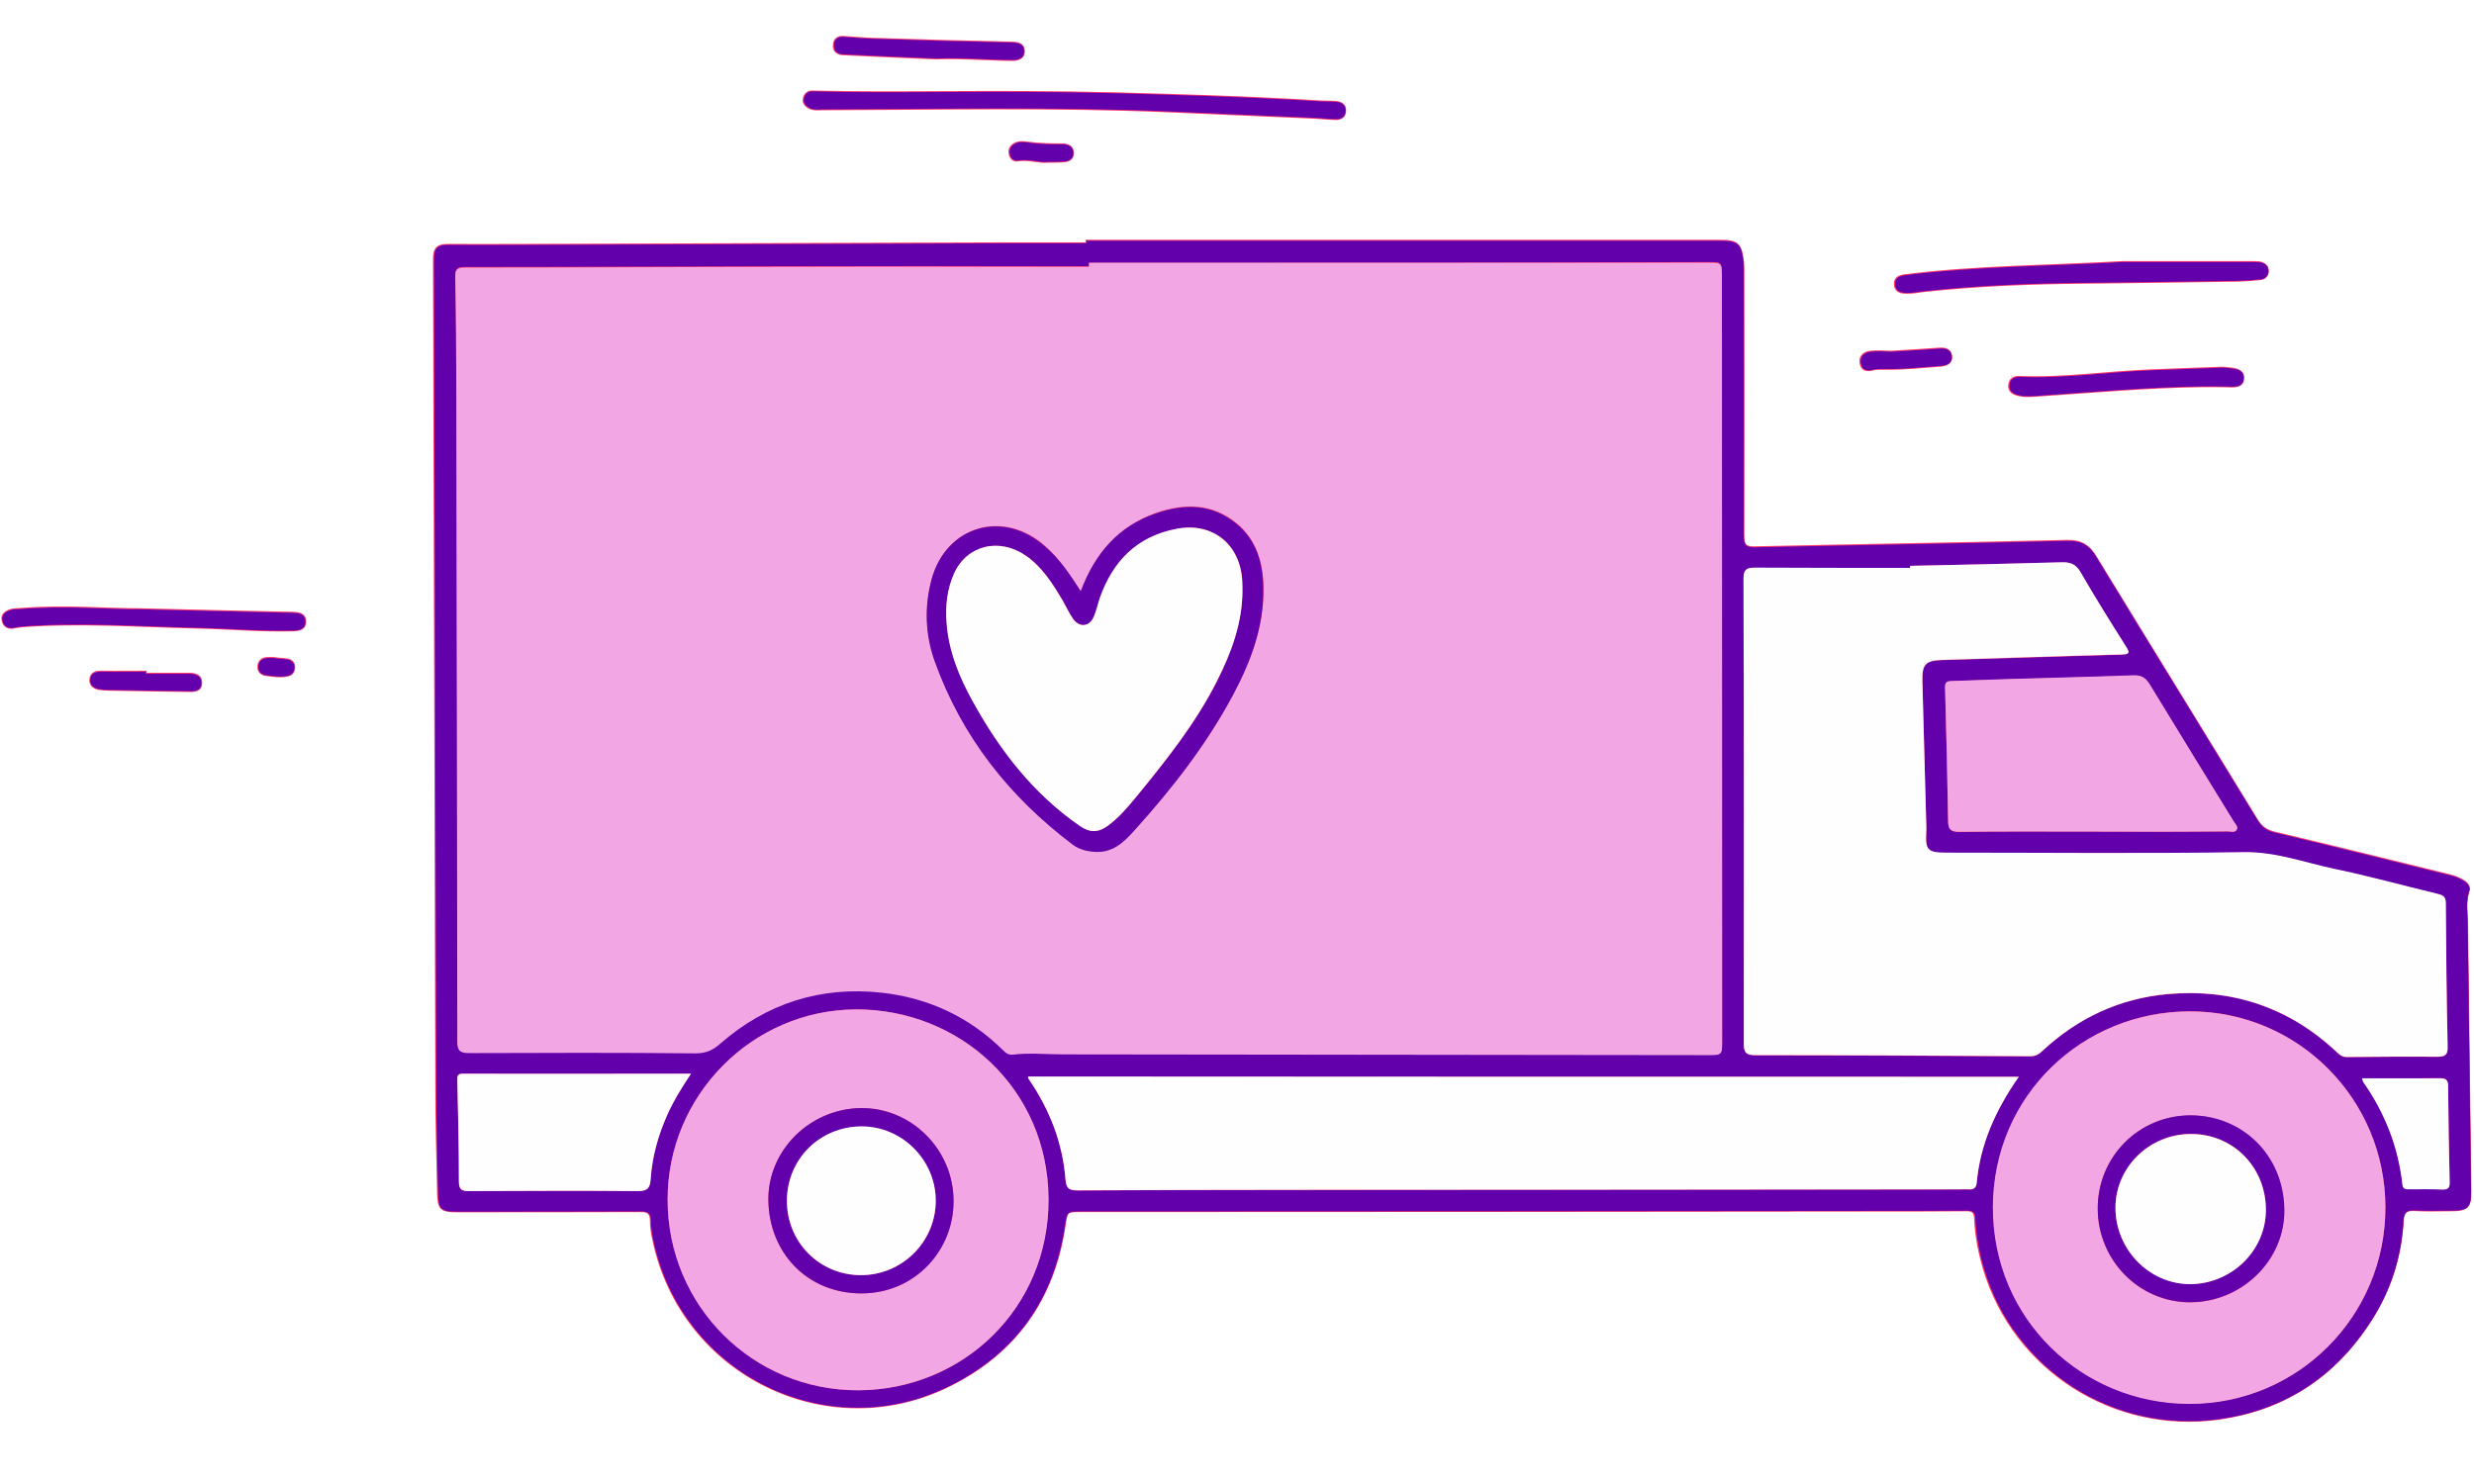 <svg version="1.2" preserveAspectRatio="xMidYMid meet" height="144" viewBox="0 0 180 108" zoomAndPan="magnify" width="240" xmlns:xlink="http://www.w3.org/1999/xlink" xmlns="http://www.w3.org/2000/svg"><defs><clipPath id="314ddb7b6b"><path d="M 29 15 L 180 15 L 180 105.336 L 29 105.336 Z M 29 15"></path></clipPath><clipPath id="09577fd661"><path d="M 60 2.586 L 75 2.586 L 75 5 L 60 5 Z M 60 2.586"></path></clipPath><clipPath id="d0028dc4af"><path d="M 58 2.586 L 77 2.586 L 77 7 L 58 7 Z M 58 2.586"></path></clipPath><clipPath id="9456a1e466"><path d="M 60 2.586 L 75 2.586 L 75 5 L 60 5 Z M 60 2.586"></path></clipPath></defs><g id="ac98e8f258"><rect style="fill:#ffffff;fill-opacity:1;stroke:none;" height="108" y="0" width="180" x="0"></rect><rect style="fill:#ffffff;fill-opacity:1;stroke:none;" height="108" y="0" width="180" x="0"></rect><path d="M 79.062 17.52 C 94.398 17.52 109.754 17.52 125.094 17.52 C 126.457 17.52 126.684 17.703 126.852 19.07 C 126.871 19.312 126.871 19.539 126.871 19.781 C 126.871 26.176 126.887 32.574 126.871 38.973 C 126.871 39.645 127 39.852 127.711 39.832 C 135.285 39.664 142.863 39.551 150.438 39.363 C 151.43 39.344 152.027 39.699 152.512 40.523 C 156.402 46.902 160.332 53.262 164.223 59.641 C 164.539 60.164 164.895 60.445 165.512 60.594 C 169.758 61.602 174.004 62.652 178.25 63.699 C 178.625 63.793 178.98 63.922 179.297 64.129 C 179.559 64.297 179.746 64.559 179.652 64.84 C 179.391 65.605 179.523 66.391 179.539 67.16 C 179.613 73.668 179.707 80.176 179.785 86.684 C 179.801 87.863 179.559 88.105 178.379 88.105 C 177.484 88.105 176.586 88.145 175.688 88.09 C 175.105 88.051 174.902 88.258 174.863 88.816 C 174.734 91.285 174.043 93.605 172.77 95.719 C 170.168 100.004 166.43 102.582 161.453 103.277 C 153.82 104.344 146.566 99.703 144.375 92.391 C 144.02 91.191 143.777 89.957 143.723 88.707 C 143.703 88.238 143.555 88.105 143.105 88.105 C 140.879 88.125 138.652 88.125 136.426 88.125 C 117.18 88.145 97.914 88.164 78.668 88.164 C 77.586 88.164 77.641 88.18 77.473 89.246 C 76.688 94.504 73.957 98.414 69.203 100.809 C 60.266 105.332 49.547 100.059 47.527 90.203 C 47.434 89.77 47.359 89.324 47.359 88.875 C 47.359 88.332 47.172 88.145 46.594 88.164 C 42.141 88.18 37.688 88.18 33.238 88.18 C 32.078 88.18 31.891 87.996 31.871 86.816 C 31.816 84.234 31.742 81.652 31.742 79.074 C 31.684 59.004 31.629 38.953 31.574 18.883 C 31.574 18.023 31.836 17.816 32.676 17.816 C 34.809 17.836 36.941 17.816 39.074 17.816 C 50.574 17.781 62.098 17.742 73.602 17.703 C 75.414 17.703 77.246 17.703 79.062 17.703 C 79.062 17.668 79.062 17.594 79.062 17.52 Z M 79.23 19.125 C 79.23 19.199 79.23 19.293 79.23 19.371 C 72.012 19.371 64.789 19.352 57.57 19.371 C 49.66 19.387 41.746 19.426 33.836 19.426 C 33.293 19.426 33.105 19.539 33.125 20.117 C 33.18 22.867 33.18 25.617 33.199 28.348 C 33.238 44.133 33.273 59.938 33.273 75.727 C 33.273 76.418 33.441 76.586 34.137 76.586 C 39.633 76.566 45.113 76.547 50.613 76.605 C 51.379 76.605 51.867 76.379 52.41 75.895 C 55.777 72.957 59.723 71.703 64.156 72.191 C 67.539 72.562 70.516 73.949 72.965 76.359 C 73.172 76.566 73.355 76.734 73.695 76.699 C 74.891 76.547 76.105 76.68 77.305 76.68 C 92.961 76.699 108.613 76.715 124.25 76.734 C 125.297 76.734 125.297 76.734 125.297 75.688 C 125.297 57.152 125.281 38.598 125.281 20.062 C 125.281 19.07 125.281 19.07 124.27 19.07 C 109.25 19.125 94.23 19.125 79.23 19.125 Z M 138.973 41.18 C 138.973 41.234 138.973 41.289 138.973 41.348 C 135.211 41.348 131.434 41.367 127.676 41.328 C 127.074 41.328 126.852 41.457 126.852 42.113 C 126.871 53.391 126.887 64.652 126.871 75.93 C 126.871 76.586 127 76.809 127.711 76.809 C 134.387 76.809 141.066 76.848 147.742 76.883 C 148.117 76.883 148.359 76.734 148.605 76.492 C 151.184 74.078 154.234 72.656 157.73 72.359 C 162.445 71.93 166.598 73.348 170.059 76.621 C 170.246 76.809 170.43 76.941 170.73 76.941 C 172.938 76.922 175.125 76.902 177.332 76.922 C 177.914 76.922 178.102 76.789 178.082 76.172 C 178.008 72.695 177.969 69.215 177.949 65.738 C 177.949 65.25 177.707 65.156 177.332 65.062 C 174.828 64.465 172.34 63.773 169.832 63.25 C 167.664 62.801 165.566 62.016 163.25 62.035 C 156.047 62.145 148.848 62.07 141.645 62.07 C 140.242 62.07 140.094 61.902 140.148 60.535 C 140.148 60.352 140.148 60.164 140.148 59.977 C 140.055 56.516 139.961 53.055 139.867 49.613 C 139.832 48.344 140.094 48.078 141.363 48.043 C 145.703 47.91 150.023 47.781 154.363 47.648 C 154.906 47.633 154.965 47.539 154.684 47.07 C 153.559 45.293 152.438 43.496 151.391 41.684 C 151.035 41.086 150.641 40.918 149.988 40.934 C 146.32 41.027 142.656 41.102 138.973 41.18 Z M 146.883 78.363 C 122.754 78.363 98.777 78.363 74.797 78.363 C 74.816 78.418 74.797 78.492 74.836 78.531 C 76.367 80.758 77.324 83.188 77.527 85.898 C 77.586 86.59 77.883 86.648 78.465 86.648 C 83.738 86.609 89.031 86.609 94.305 86.609 C 110.41 86.59 126.516 86.574 142.617 86.574 C 142.824 86.574 143.047 86.555 143.254 86.574 C 143.609 86.59 143.777 86.461 143.816 86.105 C 144.059 83.301 145.164 80.832 146.883 78.363 Z M 173.555 87.883 C 173.555 79.988 167.195 73.594 159.34 73.594 C 151.559 73.594 145.031 79.691 145.012 87.844 C 144.992 96.039 151.523 102.137 159.285 102.152 C 167.176 102.191 173.555 95.793 173.555 87.883 Z M 48.574 87.32 C 48.594 95.027 54.766 101.219 62.473 101.18 C 70.027 101.145 76.293 95.234 76.273 87.285 C 76.258 79.168 69.746 73.426 62.246 73.461 C 54.727 73.5 48.555 79.727 48.574 87.32 Z M 152.289 60.52 C 152.289 60.535 152.289 60.535 152.289 60.52 C 155.562 60.535 158.816 60.535 162.09 60.52 C 162.312 60.52 162.613 60.629 162.742 60.387 C 162.855 60.18 162.633 59.996 162.539 59.828 C 160.48 56.477 158.422 53.148 156.383 49.781 C 156.105 49.316 155.766 49.145 155.227 49.164 C 152.102 49.277 148.977 49.352 145.855 49.445 C 144.582 49.484 143.293 49.539 142.02 49.578 C 141.684 49.578 141.496 49.633 141.516 50.043 C 141.609 53.281 141.684 56.516 141.738 59.77 C 141.758 60.387 141.945 60.555 142.562 60.555 C 145.797 60.5 149.035 60.52 152.289 60.52 Z M 50.277 78.137 C 44.629 78.137 39.168 78.137 33.688 78.137 C 33.254 78.137 33.254 78.324 33.273 78.66 C 33.332 81.094 33.387 83.543 33.387 85.973 C 33.387 86.59 33.594 86.703 34.152 86.684 C 38.25 86.668 42.348 86.648 46.441 86.684 C 47.152 86.684 47.301 86.406 47.34 85.805 C 47.453 84.199 47.863 82.645 48.535 81.168 C 48.984 80.176 49.547 79.223 50.277 78.137 Z M 171.852 78.473 C 171.891 78.605 171.91 78.68 171.945 78.734 C 173.516 80.98 174.508 83.449 174.789 86.18 C 174.828 86.516 174.996 86.535 175.258 86.535 C 176.062 86.535 176.867 86.516 177.668 86.555 C 178.102 86.574 178.23 86.441 178.23 85.992 C 178.176 83.676 178.137 81.355 178.117 79.035 C 178.117 78.605 177.969 78.457 177.539 78.457 C 175.668 78.492 173.797 78.473 171.852 78.473 Z M 171.852 78.473" style="stroke:none;fill-rule:nonzero;fill:#6200ab;fill-opacity:1;"></path><g clip-path="url(#314ddb7b6b)" clip-rule="nonzero"><path transform="matrix(0.187,0,0,0.187,0.094,2.629)" d="M 422.202 79.61 C 504.195 79.61 586.292 79.61 668.305 79.61 C 675.594 79.61 676.805 80.592 677.704 87.901 C 677.808 89.196 677.808 90.407 677.808 91.702 C 677.808 125.89 677.891 160.099 677.808 194.308 C 677.808 197.9 678.497 199.007 682.298 198.902 C 722.793 198.004 763.309 197.399 803.804 196.396 C 809.109 196.292 812.304 198.192 814.894 202.599 C 835.695 236.703 856.705 270.703 877.506 304.808 C 879.197 307.606 881.098 309.11 884.398 309.904 C 907.099 315.292 929.8 320.91 952.502 326.507 C 954.507 327.008 956.407 327.697 958.099 328.804 C 959.498 329.702 960.501 331.101 959.999 332.605 C 958.6 336.698 959.31 340.896 959.394 345.01 C 959.791 379.804 960.292 414.598 960.709 449.391 C 960.793 455.698 959.498 456.993 953.191 456.993 C 948.409 456.993 943.605 457.202 938.802 456.91 C 935.69 456.701 934.604 457.808 934.395 460.794 C 933.706 473.993 930.009 486.399 923.201 497.697 C 909.292 520.607 889.305 534.391 862.698 538.109 C 821.89 543.81 783.108 518.999 771.391 479.903 C 769.491 473.492 768.196 466.892 767.904 460.209 C 767.799 457.703 767.006 456.993 764.604 456.993 C 752.7 457.098 740.796 457.098 728.891 457.098 C 625.993 457.202 522.991 457.306 420.093 457.306 C 414.308 457.306 414.6 457.39 413.702 463.091 C 409.505 491.202 394.906 512.107 369.49 524.91 C 321.706 549.094 264.399 520.9 253.602 468.208 C 253.101 465.89 252.704 463.509 252.704 461.107 C 252.704 458.204 251.701 457.202 248.61 457.306 C 224.802 457.39 200.994 457.39 177.206 457.39 C 171.004 457.39 170.001 456.408 169.897 450.101 C 169.604 436.297 169.208 422.492 169.208 408.708 C 168.894 301.404 168.602 194.203 168.309 86.899 C 168.309 82.304 169.709 81.197 174.199 81.197 C 185.602 81.302 197.005 81.197 208.408 81.197 C 269.892 81.009 331.501 80.8 393.006 80.592 C 402.696 80.592 412.491 80.592 422.202 80.592 C 422.202 80.404 422.202 80.007 422.202 79.61 Z M 423.1 88.194 C 423.1 88.59 423.1 89.092 423.1 89.509 C 384.506 89.509 345.89 89.405 307.296 89.509 C 265.005 89.593 222.693 89.802 180.402 89.802 C 177.499 89.802 176.496 90.407 176.601 93.498 C 176.893 108.201 176.893 122.904 176.997 137.502 C 177.206 221.896 177.394 306.395 177.394 390.81 C 177.394 394.507 178.292 395.405 182.01 395.405 C 211.394 395.3 240.695 395.196 270.101 395.509 C 274.194 395.509 276.804 394.298 279.707 391.708 C 297.71 376.003 318.803 369.299 342.507 371.91 C 360.593 373.894 376.507 381.308 389.602 394.193 C 390.709 395.3 391.69 396.198 393.507 396.01 C 399.898 395.196 406.393 395.906 412.804 395.906 C 496.51 396.01 580.194 396.094 663.794 396.198 C 669.391 396.198 669.391 396.198 669.391 390.601 C 669.391 291.504 669.308 192.303 669.308 93.206 C 669.308 87.901 669.308 87.901 663.899 87.901 C 583.598 88.194 503.297 88.194 423.1 88.194 Z M 742.508 206.108 C 742.508 206.4 742.508 206.692 742.508 207.006 C 722.396 207.006 702.201 207.11 682.11 206.901 C 678.894 206.901 677.704 207.59 677.704 211.099 C 677.808 271.393 677.891 331.603 677.808 391.896 C 677.808 395.405 678.497 396.595 682.298 396.595 C 717.99 396.595 753.702 396.804 789.394 396.992 C 791.399 396.992 792.694 396.198 794.009 394.903 C 807.793 381.997 824.104 374.395 842.796 372.808 C 868.003 370.51 890.203 378.091 908.707 395.593 C 909.71 396.595 910.691 397.305 912.299 397.305 C 924.099 397.201 935.794 397.096 947.594 397.201 C 950.706 397.201 951.708 396.491 951.604 393.191 C 951.207 374.604 950.998 355.996 950.894 337.408 C 950.894 334.798 949.599 334.297 947.594 333.795 C 934.207 330.6 920.904 326.904 907.496 324.105 C 895.905 321.703 884.69 317.505 872.305 317.61 C 833.794 318.195 795.304 317.798 756.793 317.798 C 749.296 317.798 748.502 316.9 748.794 309.59 C 748.794 308.609 748.794 307.606 748.794 306.604 C 748.293 288.1 747.792 269.596 747.291 251.197 C 747.103 244.41 748.502 242.99 755.289 242.802 C 778.492 242.092 801.59 241.402 824.793 240.692 C 827.696 240.609 828.009 240.108 826.506 237.601 C 820.491 228.099 814.497 218.492 808.9 208.802 C 807 205.606 804.89 204.708 801.402 204.792 C 781.792 205.293 762.202 205.69 742.508 206.108 Z M 784.799 404.907 C 655.796 404.907 527.607 404.907 399.397 404.907 C 399.501 405.2 399.397 405.596 399.605 405.805 C 407.792 417.709 412.909 430.7 413.995 445.193 C 414.308 448.89 415.895 449.203 419.007 449.203 C 447.201 448.994 475.5 448.994 503.694 448.994 C 589.801 448.89 675.907 448.806 761.993 448.806 C 763.1 448.806 764.291 448.702 765.398 448.806 C 767.298 448.89 768.196 448.201 768.405 446.3 C 769.7 431.305 775.61 418.106 784.799 404.907 Z M 927.399 455.803 C 927.399 413.595 893.399 379.407 851.4 379.407 C 809.798 379.407 774.9 412.008 774.796 455.594 C 774.691 499.41 809.61 532.01 851.108 532.094 C 893.294 532.303 927.399 498.094 927.399 455.803 Z M 259.199 452.795 C 259.303 494 292.301 527.102 333.506 526.894 C 373.897 526.706 407.395 495.107 407.291 452.607 C 407.207 409.209 372.393 378.509 332.295 378.697 C 292.092 378.906 259.094 412.196 259.199 452.795 Z M 813.703 309.507 C 813.703 309.59 813.703 309.59 813.703 309.507 C 831.205 309.59 848.601 309.59 866.103 309.507 C 867.293 309.507 868.901 310.091 869.59 308.797 C 870.196 307.69 869.006 306.708 868.504 305.81 C 857.498 287.891 846.492 270.098 835.59 252.095 C 834.108 249.61 832.291 248.691 829.409 248.795 C 812.701 249.401 795.993 249.798 779.307 250.299 C 772.498 250.508 765.606 250.8 758.798 251.009 C 757.002 251.009 756 251.302 756.104 253.494 C 756.605 270.808 757.002 288.1 757.294 305.497 C 757.399 308.797 758.401 309.695 761.701 309.695 C 778.993 309.402 796.307 309.507 813.703 309.507 Z M 268.305 403.696 C 238.106 403.696 208.909 403.696 179.608 403.696 C 177.29 403.696 177.29 404.698 177.394 406.494 C 177.708 419.505 178 432.6 178 445.59 C 178 448.89 179.107 449.496 182.093 449.391 C 204.001 449.308 225.909 449.203 247.796 449.391 C 251.597 449.391 252.391 447.908 252.599 444.692 C 253.205 436.109 255.398 427.797 258.99 419.902 C 261.392 414.598 264.399 409.502 268.305 403.696 Z M 918.293 405.492 C 918.502 406.202 918.606 406.599 918.794 406.891 C 927.19 418.9 932.495 432.099 933.998 446.697 C 934.207 448.493 935.105 448.598 936.504 448.598 C 940.807 448.598 945.109 448.493 949.39 448.702 C 951.708 448.806 952.397 448.096 952.397 445.695 C 952.105 433.31 951.896 420.905 951.792 408.499 C 951.792 406.202 950.998 405.408 948.701 405.408 C 938.697 405.596 928.694 405.492 918.293 405.492 Z M 918.293 405.492" style="fill:none;stroke-width:0.709;stroke-linecap:butt;stroke-linejoin:miter;stroke:#fe3a6d;stroke-opacity:1;stroke-miterlimit:10;"></path></g><path transform="matrix(0.187,0,0,0.187,0.094,2.629)" d="M 432.394 22.199 C 449.394 22.7 481.41 23.41 513.405 25.394 C 515.41 25.498 517.498 25.394 519.503 25.603 C 521.404 25.791 522.991 26.793 522.908 29.007 C 522.908 31.304 521.299 32.39 519.107 32.307 C 515.702 32.202 512.298 31.805 508.894 31.701 C 490.599 30.907 472.2 30.093 453.905 29.299 C 409.108 27.399 364.29 28.401 319.492 28.506 C 317.801 28.506 315.9 28.798 314.292 27.9 C 312.705 27.002 311.703 25.791 312.308 23.89 C 312.809 22.303 314 21.405 315.691 21.509 C 349.608 22.407 383.503 21.008 432.394 22.199 Z M 432.394 22.199" style="fill-rule:nonzero;fill:#6200ab;fill-opacity:1;stroke-width:0.709;stroke-linecap:butt;stroke-linejoin:miter;stroke:#fe3a6d;stroke-opacity:1;stroke-miterlimit:10;"></path><path transform="matrix(0.187,0,0,0.187,0.094,2.629)" d="M 825.19 87.901 C 842.19 87.901 859.106 87.901 876.106 87.901 C 877.109 87.901 878.195 87.901 879.093 88.11 C 880.805 88.59 881.996 89.697 881.891 91.598 C 881.808 93.31 880.597 94.396 879.009 94.605 C 876.19 94.898 873.496 95.106 870.697 95.19 C 850.502 95.503 830.202 95.796 810.007 96.004 C 789.394 96.192 768.802 97.007 748.293 99.2 C 745.891 99.492 743.594 99.993 741.109 99.91 C 738.603 99.91 736.702 99.095 736.702 96.401 C 736.702 93.895 738.498 93.31 740.796 92.997 C 768.802 89.509 797.1 89.509 825.19 87.901 Z M 825.19 87.901" style="fill-rule:nonzero;fill:#6200ab;fill-opacity:1;stroke-width:0.709;stroke-linecap:butt;stroke-linejoin:miter;stroke:#fe3a6d;stroke-opacity:1;stroke-miterlimit:10;"></path><path transform="matrix(0.187,0,0,0.187,0.094,2.629)" d="M 53.591 223.003 C 77.796 223.609 95.798 224.006 113.696 224.402 C 116.098 224.507 118.291 225.008 118.291 227.807 C 118.291 230.793 115.994 231.19 113.509 231.294 C 101.103 231.608 88.698 230.501 76.292 230.208 C 53.591 229.707 30.806 227.994 8.104 229.707 C 6.998 229.791 5.891 229.999 4.805 230.208 C 2.8 230.605 1.192 229.791 0.607 227.89 C -0.103 225.697 1.004 224.298 3.092 223.504 C 4.596 222.899 6.099 223.003 7.603 222.899 C 25 221.499 42.397 223.108 53.591 223.003 Z M 53.591 223.003" style="fill-rule:nonzero;fill:#6200ab;fill-opacity:1;stroke-width:0.709;stroke-linecap:butt;stroke-linejoin:miter;stroke:#fe3a6d;stroke-opacity:1;stroke-miterlimit:10;"></path><path transform="matrix(0.187,0,0,0.187,0.094,2.629)" d="M 855.41 136.291 C 834.4 136.604 813.495 138.504 792.61 139.904 C 789.791 140.092 787.097 140.405 784.298 139.59 C 782.21 139.006 780.894 137.794 781.207 135.601 C 781.5 133.304 783.108 132.49 785.301 132.594 C 802.697 133.304 819.802 130.61 837.094 130.004 C 846.095 129.691 854.992 129.294 863.993 129.002 C 865.393 129.002 866.792 129.294 868.108 129.399 C 870.509 129.691 872.493 130.61 872.305 133.304 C 872.097 136.103 869.904 136.395 867.502 136.395 C 863.492 136.207 859.399 136.291 855.41 136.291 Z M 855.41 136.291" style="fill-rule:nonzero;fill:#6200ab;fill-opacity:1;stroke-width:0.709;stroke-linecap:butt;stroke-linejoin:miter;stroke:#fe3a6d;stroke-opacity:1;stroke-miterlimit:10;"></path><g clip-path="url(#09577fd661)" clip-rule="nonzero"><path d="M 68.121 4.258 C 65.934 4.164 63.668 4.07 61.387 3.957 C 60.938 3.938 60.637 3.734 60.676 3.266 C 60.695 2.836 60.992 2.648 61.406 2.684 C 62.098 2.723 62.77 2.797 63.461 2.816 C 66.867 2.93 70.27 3.023 73.676 3.098 C 74.125 3.117 74.516 3.211 74.516 3.734 C 74.516 4.238 74.105 4.367 73.656 4.367 C 71.824 4.352 70.008 4.184 68.121 4.258 Z M 68.121 4.258" style="stroke:none;fill-rule:nonzero;fill:#6200ab;fill-opacity:1;"></path></g><g clip-path="url(#d0028dc4af)" clip-rule="nonzero"><path transform="matrix(0.187,0,0,0.187,0.094,2.629)" d="M 363.705 8.707 C 352.01 8.206 339.897 7.705 327.7 7.099 C 325.298 6.995 323.69 5.909 323.899 3.402 C 324.003 1.105 325.591 0.103 327.804 0.291 C 331.501 0.5 335.093 0.896 338.79 1.001 C 357.001 1.606 375.191 2.108 393.403 2.504 C 395.804 2.609 397.893 3.11 397.893 5.909 C 397.893 8.603 395.7 9.292 393.298 9.292 C 383.503 9.208 373.792 8.31 363.705 8.707 Z M 363.705 8.707" style="fill:none;stroke-width:0.709;stroke-linecap:butt;stroke-linejoin:miter;stroke:#fe3a6d;stroke-opacity:1;stroke-miterlimit:10;"></path></g><path transform="matrix(0.187,0,0,0.187,0.094,2.629)" d="M 56.201 248.106 C 61.798 248.106 67.291 248.106 72.909 248.106 C 75.394 248.106 77.796 248.691 77.796 251.594 C 77.9 254.706 75.394 254.998 72.909 254.894 C 62.509 254.706 52.108 254.601 41.791 254.393 C 40.496 254.393 39.306 254.309 37.99 254.1 C 35.902 253.703 34.398 252.492 34.607 250.299 C 34.795 248.002 36.507 247.292 38.7 247.292 C 44.506 247.396 50.291 247.292 56.201 247.292 C 56.201 247.501 56.201 247.793 56.201 248.106 Z M 56.201 248.106" style="fill-rule:nonzero;fill:#6200ab;fill-opacity:1;stroke-width:0.709;stroke-linecap:butt;stroke-linejoin:miter;stroke:#fe3a6d;stroke-opacity:1;stroke-miterlimit:10;"></path><path transform="matrix(0.187,0,0,0.187,0.094,2.629)" d="M 734.99 122.799 C 741.192 122.402 747.291 122.11 753.493 121.609 C 756 121.4 758.297 121.609 758.694 124.491 C 759.007 127.31 756.71 128.104 754.496 128.292 C 747.291 128.793 740.19 129.608 733.006 129.503 C 731.398 129.503 729.706 129.399 728.098 129.796 C 725.801 130.401 723.9 130.004 723.399 127.498 C 722.793 124.7 724.61 123.092 727.095 122.799 C 729.706 122.507 732.4 122.695 734.99 122.799 Z M 734.99 122.799" style="fill-rule:nonzero;fill:#6200ab;fill-opacity:1;stroke-width:0.709;stroke-linecap:butt;stroke-linejoin:miter;stroke:#fe3a6d;stroke-opacity:1;stroke-miterlimit:10;"></path><path transform="matrix(0.187,0,0,0.187,0.094,2.629)" d="M 407.291 48.91 C 403.803 49.307 399.71 47.699 395.491 48.409 C 393.8 48.701 392.609 47.49 392.296 45.798 C 391.899 44.002 392.797 42.603 394.405 41.809 C 395.992 40.995 397.705 41.203 399.209 41.391 C 403.594 41.997 408.001 42.101 412.408 42.101 C 414.809 42.101 416.898 42.707 417.002 45.401 C 417.002 48.2 414.893 48.805 412.491 48.805 C 411.008 48.91 409.505 48.91 407.291 48.91 Z M 407.291 48.91" style="fill-rule:nonzero;fill:#6200ab;fill-opacity:1;stroke-width:0.709;stroke-linecap:butt;stroke-linejoin:miter;stroke:#fe3a6d;stroke-opacity:1;stroke-miterlimit:10;"></path><path transform="matrix(0.187,0,0,0.187,0.094,2.629)" d="M 106.491 242.092 C 108.099 242.3 109.791 242.3 111.399 242.593 C 113.091 242.906 114.093 243.992 114.01 245.809 C 113.905 247.501 113.007 248.608 111.295 248.9 C 108.392 249.506 105.51 249.004 102.69 248.608 C 100.894 248.294 99.808 246.999 99.996 245.099 C 100.205 243.198 101.291 242.196 103.192 242.008 C 104.298 241.904 105.51 242.008 106.596 242.008 C 106.491 242.008 106.491 242.008 106.491 242.092 Z M 106.491 242.092" style="fill-rule:nonzero;fill:#6200ab;fill-opacity:1;stroke-width:0.709;stroke-linecap:butt;stroke-linejoin:miter;stroke:#fe3a6d;stroke-opacity:1;stroke-miterlimit:10;"></path><path transform="matrix(0.187,0,0,0.187,0.094,2.629)" d="M 423.1 88.194 C 503.401 88.194 583.598 88.194 663.899 88.194 C 669.204 88.194 669.204 88.194 669.308 93.498 C 669.308 192.595 669.391 291.797 669.391 390.894 C 669.391 396.491 669.391 396.491 663.794 396.491 C 580.11 396.407 496.405 396.303 412.804 396.198 C 406.393 396.198 399.898 395.509 393.507 396.303 C 391.69 396.491 390.709 395.593 389.602 394.507 C 376.507 381.6 360.593 374.207 342.507 372.202 C 318.803 369.591 297.71 376.295 279.707 392.001 C 276.804 394.59 274.11 395.802 270.101 395.802 C 240.695 395.509 211.394 395.593 182.01 395.697 C 178.397 395.697 177.394 394.799 177.394 391.103 C 177.29 306.708 177.206 222.209 176.997 137.794 C 176.997 123.092 176.893 108.41 176.601 93.791 C 176.496 90.7 177.499 90.094 180.402 90.094 C 222.693 90.094 265.005 89.802 307.296 89.802 C 345.89 89.697 384.506 89.802 423.1 89.802 C 423.1 89.092 423.1 88.59 423.1 88.194 Z M 419.905 216.007 C 415.603 209.303 411.593 203.393 406.205 198.506 C 389.999 183.907 367.506 190.402 361.909 211.391 C 359.11 222.105 359.507 232.798 363.204 243.094 C 373.709 272.395 392.191 295.806 416.898 314.394 C 419.299 316.19 422.202 317.004 425.398 317.192 C 432.603 317.693 437.01 313.099 441.103 308.609 C 455.701 292.298 469.193 275.11 479.51 255.604 C 486.193 242.906 491.205 229.498 490.996 214.795 C 490.892 205.001 488.406 195.895 480.408 189.4 C 470.905 181.694 460.191 181.694 449.206 185.495 C 434.608 190.695 425.502 201.095 419.905 216.007 Z M 419.905 216.007" style="fill-rule:nonzero;fill:#6200ab;fill-opacity:1;stroke-width:0.709;stroke-linecap:butt;stroke-linejoin:miter;stroke:#fe3a6d;stroke-opacity:1;stroke-miterlimit:10;"></path><path transform="matrix(0.187,0,0,0.187,0.094,2.629)" d="M 742.508 206.108 C 762.098 205.69 781.708 205.293 801.402 204.708 C 804.995 204.604 807.104 205.502 808.9 208.697 C 814.497 218.409 820.491 227.994 826.506 237.497 C 828.093 240.003 827.8 240.504 824.793 240.609 C 801.59 241.194 778.492 242.008 755.31 242.697 C 748.502 242.906 747.103 244.305 747.291 251.093 C 747.792 269.596 748.293 288.1 748.794 306.499 C 748.794 307.502 748.899 308.504 748.794 309.507 C 748.398 316.795 749.296 317.693 756.793 317.693 C 795.304 317.693 833.794 318.09 872.305 317.505 C 884.69 317.297 895.8 321.494 907.496 324.001 C 921.008 326.799 934.291 330.496 947.594 333.691 C 949.599 334.192 950.894 334.61 950.894 337.304 C 950.998 355.891 951.207 374.499 951.604 393.107 C 951.708 396.407 950.601 397.096 947.594 397.096 C 935.794 396.992 924.099 397.096 912.299 397.201 C 910.691 397.201 909.793 396.491 908.707 395.509 C 890.203 378.008 868.003 370.51 842.796 372.703 C 824.104 374.395 807.793 381.997 794.009 394.799 C 792.694 396.01 791.399 396.908 789.394 396.908 C 753.702 396.7 717.99 396.491 682.298 396.491 C 678.497 396.491 677.808 395.3 677.808 391.792 C 677.891 331.498 677.891 271.309 677.704 210.995 C 677.704 207.507 678.894 206.797 682.11 206.797 C 702.201 206.901 722.396 206.901 742.508 206.901 C 742.508 206.692 742.508 206.4 742.508 206.108 Z M 742.508 206.108" style="fill-rule:nonzero;fill:#6200ab;fill-opacity:1;stroke-width:0.709;stroke-linecap:butt;stroke-linejoin:miter;stroke:#fe3a6d;stroke-opacity:1;stroke-miterlimit:10;"></path><path transform="matrix(0.187,0,0,0.187,0.094,2.629)" d="M 784.799 404.907 C 775.61 418.002 769.804 431.305 768.405 446.196 C 768.196 448.096 767.298 448.806 765.398 448.702 C 764.291 448.598 763.1 448.702 761.993 448.702 C 675.907 448.806 589.801 448.89 503.694 448.89 C 475.5 448.89 447.201 448.994 419.007 449.099 C 415.895 449.099 414.308 448.806 413.995 445.11 C 412.909 430.7 407.792 417.605 399.605 405.701 C 399.397 405.408 399.397 404.991 399.397 404.803 C 527.607 404.907 655.691 404.907 784.799 404.907 Z M 784.799 404.907" style="fill-rule:nonzero;fill:#6200ab;fill-opacity:1;stroke-width:0.709;stroke-linecap:butt;stroke-linejoin:miter;stroke:#fe3a6d;stroke-opacity:1;stroke-miterlimit:10;"></path><path transform="matrix(0.187,0,0,0.187,0.094,2.629)" d="M 927.399 455.803 C 927.399 498.094 893.294 532.303 851.003 532.198 C 809.506 532.094 774.691 499.41 774.691 455.698 C 774.796 412.091 809.694 379.491 851.296 379.491 C 893.399 379.407 927.399 413.595 927.399 455.803 Z M 815.5 456.304 C 815.604 476.395 831.601 492.706 851.4 492.706 C 871.595 492.706 888.407 476.102 887.99 456.492 C 887.593 435.002 871.407 420.299 852.11 420.007 C 831.601 419.61 815.395 436.004 815.5 456.304 Z M 815.5 456.304" style="fill-rule:nonzero;fill:#6200ab;fill-opacity:1;stroke-width:0.709;stroke-linecap:butt;stroke-linejoin:miter;stroke:#fe3a6d;stroke-opacity:1;stroke-miterlimit:10;"></path><path transform="matrix(0.187,0,0,0.187,0.094,2.629)" d="M 259.199 452.795 C 259.094 412.196 292.092 378.906 332.399 378.697 C 372.393 378.509 407.207 409.209 407.395 452.607 C 407.5 495.107 374.001 526.601 333.61 526.894 C 292.301 527.102 259.199 494 259.199 452.795 Z M 370.409 453.192 C 370.409 433.206 353.91 416.707 334.195 417.104 C 314.605 417.396 298.107 433.498 298.399 453.004 C 298.691 473.304 313.394 489.197 334.508 489.197 C 355.602 489.197 370.492 472.093 370.409 453.192 Z M 370.409 453.192" style="fill-rule:nonzero;fill:#6200ab;fill-opacity:1;stroke-width:0.709;stroke-linecap:butt;stroke-linejoin:miter;stroke:#fe3a6d;stroke-opacity:1;stroke-miterlimit:10;"></path><path transform="matrix(0.187,0,0,0.187,0.094,2.629)" d="M 813.703 309.507 C 796.39 309.507 778.993 309.402 761.701 309.59 C 758.401 309.59 757.294 308.692 757.294 305.392 C 757.002 288.1 756.605 270.703 756.104 253.39 C 756 251.197 757.106 250.905 758.798 250.905 C 765.606 250.696 772.498 250.404 779.307 250.195 C 795.993 249.694 812.701 249.297 829.409 248.691 C 832.291 248.608 834.003 249.506 835.59 251.991 C 846.492 269.91 857.498 287.808 868.504 305.706 C 869.11 306.604 870.196 307.606 869.59 308.692 C 868.901 310.091 867.293 309.402 866.103 309.402 C 848.601 309.59 831.1 309.59 813.703 309.507 C 813.703 309.59 813.703 309.59 813.703 309.507 Z M 813.703 309.507" style="fill-rule:nonzero;fill:#6200ab;fill-opacity:1;stroke-width:0.709;stroke-linecap:butt;stroke-linejoin:miter;stroke:#fe3a6d;stroke-opacity:1;stroke-miterlimit:10;"></path><path transform="matrix(0.187,0,0,0.187,0.094,2.629)" d="M 268.305 403.696 C 264.504 409.397 261.392 414.493 258.99 419.902 C 255.502 427.797 253.205 436.004 252.599 444.692 C 252.391 447.908 251.597 449.391 247.796 449.391 C 225.909 449.203 204.001 449.308 182.093 449.391 C 179.107 449.391 178 448.89 178 445.59 C 178 432.6 177.708 419.505 177.394 406.494 C 177.394 404.698 177.29 403.696 179.608 403.696 C 208.805 403.8 238.106 403.696 268.305 403.696 Z M 268.305 403.696" style="fill-rule:nonzero;fill:#6200ab;fill-opacity:1;stroke-width:0.709;stroke-linecap:butt;stroke-linejoin:miter;stroke:#fe3a6d;stroke-opacity:1;stroke-miterlimit:10;"></path><path transform="matrix(0.187,0,0,0.187,0.094,2.629)" d="M 918.293 405.492 C 928.694 405.492 938.697 405.492 948.701 405.492 C 950.998 405.492 951.792 406.202 951.792 408.604 C 951.896 421.009 952.105 433.394 952.397 445.799 C 952.502 448.201 951.792 448.89 949.39 448.806 C 945.109 448.598 940.807 448.702 936.504 448.702 C 935.105 448.702 934.207 448.598 933.998 446.801 C 932.39 432.203 927.19 419.004 918.794 406.996 C 918.606 406.599 918.502 406.202 918.293 405.492 Z M 918.293 405.492" style="fill-rule:nonzero;fill:#6200ab;fill-opacity:1;stroke-width:0.709;stroke-linecap:butt;stroke-linejoin:miter;stroke:#fe3a6d;stroke-opacity:1;stroke-miterlimit:10;"></path><path transform="matrix(0.187,0,0,0.187,0.094,2.629)" d="M 419.905 216.007 C 425.502 201.095 434.608 190.695 449.102 185.703 C 460.108 181.902 470.801 181.902 480.303 189.609 C 488.302 196.104 490.808 205.209 490.892 215.004 C 491.1 229.603 486.193 242.99 479.405 255.792 C 469.109 275.193 455.701 292.507 440.999 308.797 C 436.905 313.391 432.499 317.902 425.293 317.401 C 422.098 317.192 419.195 316.399 416.793 314.603 C 392.108 295.994 373.604 272.604 363.099 243.303 C 359.403 233.007 359.006 222.293 361.804 211.6 C 367.401 190.59 389.79 183.991 406.1 198.694 C 411.593 203.309 415.603 209.303 419.905 216.007 Z M 482.809 216.09 C 482.809 214.795 482.809 213.605 482.809 212.31 C 482.204 197.795 471.302 189.003 457.309 191.697 C 441.897 194.6 432.499 204.207 427.403 218.596 C 426.609 220.998 426.003 223.504 425.105 225.802 C 423.393 229.895 419.404 230.292 416.898 226.595 C 415.394 224.402 414.308 222.001 412.992 219.703 C 409.108 213.208 405.098 206.692 398.707 202.202 C 388.307 194.997 375.609 198.004 370.701 209.094 C 368.007 215.192 367.193 221.604 367.798 228.308 C 368.592 239.397 372.79 249.297 377.99 258.904 C 388.495 277.908 401.506 294.804 419.592 307.293 C 423.497 310.008 426.901 310.008 430.702 307.105 C 434.796 303.993 438.096 300.192 441.291 296.308 C 453.091 281.897 464.702 267.404 473.098 250.696 C 478.507 239.794 482.6 228.496 482.809 216.09 Z M 482.809 216.09" style="fill-rule:nonzero;fill:#6200ab;fill-opacity:1;stroke-width:0.709;stroke-linecap:butt;stroke-linejoin:miter;stroke:#fe3a6d;stroke-opacity:1;stroke-miterlimit:10;"></path><path transform="matrix(0.187,0,0,0.187,0.094,2.629)" d="M 815.5 456.304 C 815.395 436.109 831.601 419.61 852.194 419.902 C 871.491 420.195 887.697 435.002 888.094 456.408 C 888.491 475.998 871.7 492.601 851.504 492.601 C 831.706 492.706 815.604 476.395 815.5 456.304 Z M 880.91 456.701 C 880.91 440.098 868.191 427.191 851.901 427.107 C 835.695 427.003 822.391 439.993 822.391 455.803 C 822.391 471.905 835.298 485.292 851.108 485.5 C 867.398 485.709 880.91 472.594 880.91 456.701 Z M 880.91 456.701" style="fill-rule:nonzero;fill:#6200ab;fill-opacity:1;stroke-width:0.709;stroke-linecap:butt;stroke-linejoin:miter;stroke:#fe3a6d;stroke-opacity:1;stroke-miterlimit:10;"></path><path transform="matrix(0.187,0,0,0.187,0.094,2.629)" d="M 370.409 453.192 C 370.597 472.093 355.706 489.197 334.508 489.197 C 313.394 489.093 298.691 473.304 298.399 453.004 C 298.107 433.498 314.605 417.396 334.195 417.104 C 353.91 416.79 370.409 433.206 370.409 453.192 Z M 334.404 482.096 C 350.402 482.096 363.392 469.19 363.496 453.401 C 363.601 437.591 350.506 424.392 334.696 424.309 C 318.406 424.309 305.5 437.007 305.604 453.297 C 305.604 469.294 318.302 482.096 334.404 482.096 Z M 334.404 482.096" style="fill-rule:nonzero;fill:#6200ab;fill-opacity:1;stroke-width:0.709;stroke-linecap:butt;stroke-linejoin:miter;stroke:#fe3a6d;stroke-opacity:1;stroke-miterlimit:10;"></path><path transform="matrix(0.187,0,0,0.187,0.094,2.629)" d="M 482.809 216.09 C 482.705 228.496 478.507 239.794 472.994 250.696 C 464.598 267.404 453.007 281.897 441.207 296.308 C 437.991 300.192 434.691 304.098 430.598 307.105 C 426.797 310.008 423.393 310.008 419.508 307.293 C 401.401 294.804 388.39 277.908 377.906 258.904 C 372.602 249.401 368.508 239.397 367.694 228.308 C 367.193 221.604 367.903 215.109 370.597 209.094 C 375.609 198.004 388.202 194.997 398.603 202.202 C 404.994 206.692 409.003 213.104 412.909 219.703 C 414.204 222.001 415.29 224.402 416.793 226.595 C 419.299 230.292 423.309 229.895 425.001 225.802 C 426.003 223.504 426.505 220.998 427.298 218.596 C 432.394 204.207 441.792 194.6 457.205 191.697 C 471.197 189.003 482.099 197.795 482.705 212.31 C 482.809 213.501 482.809 214.795 482.809 216.09 Z M 482.809 216.09" style="fill-rule:nonzero;fill:#6200ab;fill-opacity:1;stroke-width:0.709;stroke-linecap:butt;stroke-linejoin:miter;stroke:#fe3a6d;stroke-opacity:1;stroke-miterlimit:10;"></path><path transform="matrix(0.187,0,0,0.187,0.094,2.629)" d="M 880.91 456.701 C 880.91 472.698 867.398 485.709 851.108 485.605 C 835.298 485.396 822.391 472.009 822.391 455.907 C 822.391 439.993 835.695 427.107 851.901 427.191 C 868.191 427.191 880.91 440.098 880.91 456.701 Z M 880.91 456.701" style="fill-rule:nonzero;fill:#6200ab;fill-opacity:1;stroke-width:0.709;stroke-linecap:butt;stroke-linejoin:miter;stroke:#fe3a6d;stroke-opacity:1;stroke-miterlimit:10;"></path><path transform="matrix(0.187,0,0,0.187,0.094,2.629)" d="M 334.404 482.096 C 318.302 482.096 305.604 469.294 305.604 453.192 C 305.604 437.007 318.406 424.204 334.696 424.204 C 350.506 424.204 363.601 437.403 363.496 453.297 C 363.392 469.19 350.402 482.096 334.404 482.096 Z M 334.404 482.096" style="fill-rule:nonzero;fill:#6200ab;fill-opacity:1;stroke-width:0.709;stroke-linecap:butt;stroke-linejoin:miter;stroke:#fe3a6d;stroke-opacity:1;stroke-miterlimit:10;"></path><path d="M 79.062 17.52 C 94.398 17.52 109.754 17.52 125.094 17.52 C 126.457 17.52 126.684 17.703 126.852 19.07 C 126.871 19.312 126.871 19.539 126.871 19.781 C 126.871 26.176 126.887 32.574 126.871 38.973 C 126.871 39.645 127 39.852 127.711 39.832 C 135.285 39.664 142.863 39.551 150.438 39.363 C 151.43 39.344 152.027 39.699 152.512 40.523 C 156.402 46.902 160.332 53.262 164.223 59.641 C 164.539 60.164 164.895 60.445 165.512 60.594 C 169.758 61.602 174.004 62.652 178.25 63.699 C 178.625 63.793 178.98 63.922 179.297 64.129 C 179.559 64.297 179.746 64.559 179.652 64.84 C 179.391 65.605 179.523 66.391 179.539 67.16 C 179.613 73.668 179.707 80.176 179.785 86.684 C 179.801 87.863 179.559 88.105 178.379 88.105 C 177.484 88.105 176.586 88.145 175.688 88.09 C 175.105 88.051 174.902 88.258 174.863 88.816 C 174.734 91.285 174.043 93.605 172.77 95.719 C 170.168 100.004 166.43 102.582 161.453 103.277 C 153.82 104.344 146.566 99.703 144.375 92.391 C 144.02 91.191 143.777 89.957 143.723 88.707 C 143.703 88.238 143.555 88.105 143.105 88.105 C 140.879 88.125 138.652 88.125 136.426 88.125 C 117.18 88.145 97.914 88.164 78.668 88.164 C 77.586 88.164 77.641 88.18 77.473 89.246 C 76.688 94.504 73.957 98.414 69.203 100.809 C 60.266 105.332 49.547 100.059 47.527 90.203 C 47.434 89.77 47.359 89.324 47.359 88.875 C 47.359 88.332 47.172 88.145 46.594 88.164 C 42.141 88.18 37.688 88.18 33.238 88.18 C 32.078 88.18 31.891 87.996 31.871 86.816 C 31.816 84.234 31.742 81.652 31.742 79.074 C 31.684 59.004 31.629 38.953 31.574 18.883 C 31.574 18.023 31.836 17.816 32.676 17.816 C 34.809 17.836 36.941 17.816 39.074 17.816 C 50.574 17.781 62.098 17.742 73.602 17.703 C 75.414 17.703 77.246 17.703 79.062 17.703 C 79.062 17.668 79.062 17.594 79.062 17.52 Z M 79.23 19.125 C 79.23 19.199 79.23 19.293 79.23 19.371 C 72.012 19.371 64.789 19.352 57.57 19.371 C 49.66 19.387 41.746 19.426 33.836 19.426 C 33.293 19.426 33.105 19.539 33.125 20.117 C 33.18 22.867 33.18 25.617 33.199 28.348 C 33.238 44.133 33.273 59.938 33.273 75.727 C 33.273 76.418 33.441 76.586 34.137 76.586 C 39.633 76.566 45.113 76.547 50.613 76.605 C 51.379 76.605 51.867 76.379 52.41 75.895 C 55.777 72.957 59.723 71.703 64.156 72.191 C 67.539 72.562 70.516 73.949 72.965 76.359 C 73.172 76.566 73.355 76.734 73.695 76.699 C 74.891 76.547 76.105 76.68 77.305 76.68 C 92.961 76.699 108.613 76.715 124.25 76.734 C 125.297 76.734 125.297 76.734 125.297 75.688 C 125.297 57.152 125.281 38.598 125.281 20.062 C 125.281 19.07 125.281 19.07 124.27 19.07 C 109.25 19.125 94.23 19.125 79.23 19.125 Z M 138.973 41.18 C 138.973 41.234 138.973 41.289 138.973 41.348 C 135.211 41.348 131.434 41.367 127.676 41.328 C 127.074 41.328 126.852 41.457 126.852 42.113 C 126.871 53.391 126.887 64.652 126.871 75.93 C 126.871 76.586 127 76.809 127.711 76.809 C 134.387 76.809 141.066 76.848 147.742 76.883 C 148.117 76.883 148.359 76.734 148.605 76.492 C 151.184 74.078 154.234 72.656 157.73 72.359 C 162.445 71.93 166.598 73.348 170.059 76.621 C 170.246 76.809 170.43 76.941 170.73 76.941 C 172.938 76.922 175.125 76.902 177.332 76.922 C 177.914 76.922 178.102 76.789 178.082 76.172 C 178.008 72.695 177.969 69.215 177.949 65.738 C 177.949 65.25 177.707 65.156 177.332 65.062 C 174.828 64.465 172.34 63.773 169.832 63.25 C 167.664 62.801 165.566 62.016 163.25 62.035 C 156.047 62.145 148.848 62.07 141.645 62.07 C 140.242 62.07 140.094 61.902 140.148 60.535 C 140.148 60.352 140.148 60.164 140.148 59.977 C 140.055 56.516 139.961 53.055 139.867 49.613 C 139.832 48.344 140.094 48.078 141.363 48.043 C 145.703 47.91 150.023 47.781 154.363 47.648 C 154.906 47.633 154.965 47.539 154.684 47.07 C 153.559 45.293 152.438 43.496 151.391 41.684 C 151.035 41.086 150.641 40.918 149.988 40.934 C 146.32 41.027 142.656 41.102 138.973 41.18 Z M 146.883 78.363 C 122.754 78.363 98.777 78.363 74.797 78.363 C 74.816 78.418 74.797 78.492 74.836 78.531 C 76.367 80.758 77.324 83.188 77.527 85.898 C 77.586 86.59 77.883 86.648 78.465 86.648 C 83.738 86.609 89.031 86.609 94.305 86.609 C 110.41 86.59 126.516 86.574 142.617 86.574 C 142.824 86.574 143.047 86.555 143.254 86.574 C 143.609 86.59 143.777 86.461 143.816 86.105 C 144.059 83.301 145.164 80.832 146.883 78.363 Z M 173.555 87.883 C 173.555 79.988 167.195 73.594 159.34 73.594 C 151.559 73.594 145.031 79.691 145.012 87.844 C 144.992 96.039 151.523 102.137 159.285 102.152 C 167.176 102.191 173.555 95.793 173.555 87.883 Z M 48.574 87.32 C 48.594 95.027 54.766 101.219 62.473 101.18 C 70.027 101.145 76.293 95.234 76.273 87.285 C 76.258 79.168 69.746 73.426 62.246 73.461 C 54.727 73.5 48.555 79.727 48.574 87.32 Z M 152.289 60.52 C 152.289 60.535 152.289 60.535 152.289 60.52 C 155.562 60.535 158.816 60.535 162.09 60.52 C 162.312 60.52 162.613 60.629 162.742 60.387 C 162.855 60.18 162.633 59.996 162.539 59.828 C 160.48 56.477 158.422 53.148 156.383 49.781 C 156.105 49.316 155.766 49.145 155.227 49.164 C 152.102 49.277 148.977 49.352 145.855 49.445 C 144.582 49.484 143.293 49.539 142.02 49.578 C 141.684 49.578 141.496 49.633 141.516 50.043 C 141.609 53.281 141.684 56.516 141.738 59.77 C 141.758 60.387 141.945 60.555 142.562 60.555 C 145.797 60.5 149.035 60.52 152.289 60.52 Z M 50.277 78.137 C 44.629 78.137 39.168 78.137 33.688 78.137 C 33.254 78.137 33.254 78.324 33.273 78.66 C 33.332 81.094 33.387 83.543 33.387 85.973 C 33.387 86.59 33.594 86.703 34.152 86.684 C 38.25 86.668 42.348 86.648 46.441 86.684 C 47.152 86.684 47.301 86.406 47.34 85.805 C 47.453 84.199 47.863 82.645 48.535 81.168 C 48.984 80.176 49.547 79.223 50.277 78.137 Z M 171.852 78.473 C 171.891 78.605 171.91 78.68 171.945 78.734 C 173.516 80.98 174.508 83.449 174.789 86.18 C 174.828 86.516 174.996 86.535 175.258 86.535 C 176.062 86.535 176.867 86.516 177.668 86.555 C 178.102 86.574 178.23 86.441 178.23 85.992 C 178.176 83.676 178.137 81.355 178.117 79.035 C 178.117 78.605 177.969 78.457 177.539 78.457 C 175.668 78.492 173.797 78.473 171.852 78.473 Z M 171.852 78.473" style="stroke:none;fill-rule:nonzero;fill:#6200ab;fill-opacity:1;"></path><path d="M 80.969 6.781 C 84.148 6.875 90.137 7.008 96.121 7.379 C 96.496 7.398 96.887 7.379 97.262 7.418 C 97.617 7.453 97.914 7.641 97.898 8.055 C 97.898 8.484 97.598 8.688 97.188 8.672 C 96.551 8.652 95.914 8.578 95.277 8.559 C 91.855 8.41 88.414 8.258 84.992 8.109 C 76.613 7.754 68.23 7.941 59.852 7.961 C 59.535 7.961 59.18 8.016 58.879 7.848 C 58.582 7.68 58.395 7.453 58.508 7.098 C 58.602 6.801 58.824 6.633 59.141 6.652 C 65.484 6.82 71.824 6.559 80.969 6.781 Z M 80.969 6.781" style="stroke:none;fill-rule:nonzero;fill:#6200ab;fill-opacity:1;"></path><path d="M 154.438 19.07 C 157.617 19.07 160.781 19.07 163.961 19.07 C 164.148 19.07 164.352 19.07 164.52 19.109 C 164.84 19.199 165.062 19.406 165.043 19.762 C 165.027 20.082 164.801 20.285 164.504 20.324 C 163.977 20.379 163.473 20.418 162.949 20.434 C 159.172 20.492 155.375 20.547 151.598 20.586 C 147.742 20.621 143.891 20.773 140.055 21.184 C 139.605 21.238 139.176 21.332 138.711 21.316 C 138.242 21.316 137.887 21.164 137.887 20.66 C 137.887 20.191 138.223 20.082 138.652 20.023 C 143.891 19.371 149.184 19.371 154.438 19.07 Z M 154.438 19.07" style="stroke:none;fill-rule:nonzero;fill:#6200ab;fill-opacity:1;"></path><path d="M 10.117 44.34 C 14.645 44.453 18.012 44.527 21.359 44.602 C 21.809 44.621 22.219 44.715 22.219 45.238 C 22.219 45.797 21.789 45.871 21.324 45.891 C 19.004 45.949 16.684 45.742 14.363 45.688 C 10.117 45.594 5.855 45.273 1.609 45.594 C 1.402 45.609 1.195 45.648 0.992 45.688 C 0.617 45.762 0.316 45.609 0.207 45.254 C 0.074 44.844 0.281 44.582 0.672 44.434 C 0.953 44.32 1.234 44.34 1.516 44.32 C 4.77 44.059 8.023 44.359 10.117 44.34 Z M 10.117 44.34" style="stroke:none;fill-rule:nonzero;fill:#6200ab;fill-opacity:1;"></path><path d="M 160.09 28.121 C 156.16 28.18 152.25 28.535 148.344 28.797 C 147.816 28.832 147.312 28.891 146.789 28.738 C 146.398 28.629 146.152 28.402 146.211 27.992 C 146.266 27.562 146.566 27.41 146.977 27.43 C 150.23 27.562 153.43 27.059 156.664 26.945 C 158.348 26.887 160.012 26.812 161.695 26.758 C 161.957 26.758 162.219 26.812 162.465 26.832 C 162.914 26.887 163.285 27.059 163.25 27.562 C 163.211 28.086 162.801 28.141 162.352 28.141 C 161.602 28.105 160.836 28.121 160.09 28.121 Z M 160.09 28.121" style="stroke:none;fill-rule:nonzero;fill:#6200ab;fill-opacity:1;"></path><g clip-path="url(#9456a1e466)" clip-rule="nonzero"><path d="M 68.121 4.258 C 65.934 4.164 63.668 4.07 61.387 3.957 C 60.938 3.938 60.637 3.734 60.676 3.266 C 60.695 2.836 60.992 2.648 61.406 2.684 C 62.098 2.723 62.77 2.797 63.461 2.816 C 66.867 2.93 70.27 3.023 73.676 3.098 C 74.125 3.117 74.516 3.211 74.516 3.734 C 74.516 4.238 74.105 4.367 73.656 4.367 C 71.824 4.352 70.008 4.184 68.121 4.258 Z M 68.121 4.258" style="stroke:none;fill-rule:nonzero;fill:#6200ab;fill-opacity:1;"></path></g><path d="M 10.605 49.035 C 11.652 49.035 12.68 49.035 13.73 49.035 C 14.195 49.035 14.645 49.145 14.645 49.688 C 14.664 50.27 14.195 50.324 13.73 50.305 C 11.785 50.27 9.84 50.25 7.91 50.211 C 7.668 50.211 7.445 50.195 7.199 50.156 C 6.809 50.082 6.527 49.855 6.566 49.445 C 6.602 49.016 6.922 48.883 7.332 48.883 C 8.418 48.902 9.5 48.883 10.605 48.883 C 10.605 48.922 10.605 48.977 10.605 49.035 Z M 10.605 49.035" style="stroke:none;fill-rule:nonzero;fill:#6200ab;fill-opacity:1;"></path><path d="M 137.566 25.598 C 138.727 25.523 139.867 25.469 141.027 25.375 C 141.496 25.336 141.926 25.375 142 25.914 C 142.059 26.441 141.629 26.59 141.215 26.625 C 139.867 26.719 138.539 26.871 137.195 26.852 C 136.895 26.852 136.578 26.832 136.277 26.906 C 135.848 27.02 135.492 26.945 135.398 26.477 C 135.285 25.953 135.625 25.652 136.09 25.598 C 136.578 25.543 137.082 25.578 137.566 25.598 Z M 137.566 25.598" style="stroke:none;fill-rule:nonzero;fill:#6200ab;fill-opacity:1;"></path><path d="M 76.273 11.777 C 75.621 11.852 74.855 11.551 74.066 11.684 C 73.75 11.738 73.527 11.512 73.469 11.195 C 73.395 10.859 73.562 10.598 73.863 10.449 C 74.16 10.297 74.48 10.336 74.762 10.371 C 75.582 10.484 76.406 10.504 77.23 10.504 C 77.68 10.504 78.07 10.617 78.09 11.121 C 78.09 11.645 77.695 11.758 77.246 11.758 C 76.969 11.777 76.688 11.777 76.273 11.777 Z M 76.273 11.777" style="stroke:none;fill-rule:nonzero;fill:#6200ab;fill-opacity:1;"></path><path d="M 20.012 47.91 C 20.312 47.949 20.629 47.949 20.93 48.004 C 21.246 48.062 21.434 48.266 21.418 48.605 C 21.398 48.922 21.23 49.129 20.91 49.184 C 20.367 49.297 19.828 49.203 19.301 49.129 C 18.965 49.07 18.762 48.828 18.797 48.473 C 18.836 48.117 19.039 47.93 19.395 47.895 C 19.602 47.875 19.828 47.895 20.031 47.895 C 20.012 47.895 20.012 47.895 20.012 47.91 Z M 20.012 47.91" style="stroke:none;fill-rule:nonzero;fill:#6200ab;fill-opacity:1;"></path><path d="M 79.23 19.125 C 94.25 19.125 109.25 19.125 124.27 19.125 C 125.262 19.125 125.262 19.125 125.281 20.117 C 125.281 38.652 125.297 57.207 125.297 75.742 C 125.297 76.789 125.297 76.789 124.25 76.789 C 108.598 76.773 92.941 76.754 77.305 76.734 C 76.105 76.734 74.891 76.605 73.695 76.754 C 73.355 76.789 73.172 76.621 72.965 76.418 C 70.516 74.004 67.539 72.621 64.156 72.246 C 59.723 71.758 55.777 73.012 52.41 75.949 C 51.867 76.434 51.363 76.66 50.613 76.66 C 45.113 76.605 39.633 76.621 34.137 76.641 C 33.461 76.641 33.273 76.473 33.273 75.781 C 33.254 59.996 33.238 44.191 33.199 28.402 C 33.199 25.652 33.18 22.906 33.125 20.172 C 33.105 19.594 33.293 19.48 33.836 19.48 C 41.746 19.48 49.66 19.426 57.57 19.426 C 64.789 19.406 72.012 19.426 79.23 19.426 C 79.23 19.293 79.23 19.199 79.23 19.125 Z M 78.633 43.031 C 77.828 41.777 77.078 40.672 76.07 39.758 C 73.039 37.027 68.832 38.242 67.785 42.168 C 67.262 44.172 67.336 46.172 68.027 48.098 C 69.992 53.578 73.449 57.957 78.07 61.434 C 78.52 61.77 79.062 61.922 79.66 61.957 C 81.008 62.051 81.832 61.191 82.598 60.352 C 85.328 57.301 87.852 54.086 89.781 50.438 C 91.031 48.062 91.969 45.555 91.93 42.805 C 91.91 40.973 91.445 39.27 89.949 38.055 C 88.172 36.613 86.168 36.613 84.113 37.324 C 81.383 38.297 79.68 40.242 78.633 43.031 Z M 78.633 43.031" style="stroke:none;fill-rule:nonzero;fill:#f2a6e4;fill-opacity:1;"></path><path d="M 138.973 41.18 C 142.637 41.102 146.305 41.027 149.988 40.918 C 150.66 40.898 151.055 41.066 151.391 41.664 C 152.438 43.48 153.559 45.273 154.684 47.051 C 154.98 47.52 154.926 47.613 154.363 47.633 C 150.023 47.742 145.703 47.895 141.367 48.023 C 140.094 48.062 139.832 48.324 139.867 49.594 C 139.961 53.055 140.055 56.516 140.148 59.957 C 140.148 60.145 140.168 60.332 140.148 60.52 C 140.074 61.883 140.242 62.051 141.645 62.051 C 148.848 62.051 156.047 62.125 163.25 62.016 C 165.566 61.977 167.645 62.762 169.832 63.23 C 172.359 63.754 174.844 64.445 177.332 65.043 C 177.707 65.137 177.949 65.215 177.949 65.719 C 177.969 69.195 178.008 72.676 178.082 76.156 C 178.102 76.773 177.895 76.902 177.332 76.902 C 175.125 76.883 172.938 76.902 170.73 76.922 C 170.43 76.922 170.262 76.789 170.059 76.605 C 166.598 73.332 162.445 71.93 157.73 72.34 C 154.234 72.656 151.184 74.078 148.605 76.473 C 148.359 76.699 148.117 76.867 147.742 76.867 C 141.066 76.828 134.387 76.789 127.711 76.789 C 127 76.789 126.871 76.566 126.871 75.91 C 126.887 64.633 126.887 53.375 126.852 42.094 C 126.852 41.441 127.074 41.309 127.676 41.309 C 131.434 41.328 135.211 41.328 138.973 41.328 C 138.973 41.289 138.973 41.234 138.973 41.18 Z M 138.973 41.18" style="stroke:none;fill-rule:nonzero;fill:#fefefe;fill-opacity:1;"></path><path d="M 146.883 78.363 C 145.164 80.812 144.078 83.301 143.816 86.086 C 143.777 86.441 143.609 86.574 143.254 86.555 C 143.047 86.535 142.824 86.555 142.617 86.555 C 126.516 86.574 110.41 86.59 94.305 86.59 C 89.031 86.59 83.738 86.609 78.465 86.629 C 77.883 86.629 77.586 86.574 77.527 85.883 C 77.324 83.188 76.367 80.738 74.836 78.512 C 74.797 78.457 74.797 78.379 74.797 78.344 C 98.777 78.363 122.734 78.363 146.883 78.363 Z M 146.883 78.363" style="stroke:none;fill-rule:nonzero;fill:#fefefe;fill-opacity:1;"></path><path d="M 173.555 87.883 C 173.555 95.793 167.176 102.191 159.266 102.172 C 151.504 102.152 144.992 96.039 144.992 87.863 C 145.012 79.707 151.539 73.609 159.32 73.609 C 167.195 73.594 173.555 79.988 173.555 87.883 Z M 152.625 87.977 C 152.645 91.734 155.637 94.785 159.34 94.785 C 163.117 94.785 166.262 91.68 166.184 88.012 C 166.109 83.992 163.082 81.242 159.473 81.188 C 155.637 81.113 152.605 84.18 152.625 87.977 Z M 152.625 87.977" style="stroke:none;fill-rule:nonzero;fill:#f2a6e4;fill-opacity:1;"></path><path d="M 48.574 87.32 C 48.555 79.727 54.727 73.5 62.266 73.461 C 69.746 73.426 76.258 79.168 76.293 87.285 C 76.312 95.234 70.047 101.125 62.492 101.18 C 54.766 101.219 48.574 95.027 48.574 87.32 Z M 69.375 87.395 C 69.375 83.656 66.289 80.57 62.602 80.645 C 58.938 80.699 55.852 83.711 55.906 87.359 C 55.961 91.156 58.711 94.129 62.66 94.129 C 66.605 94.129 69.391 90.93 69.375 87.395 Z M 69.375 87.395" style="stroke:none;fill-rule:nonzero;fill:#f2a6e4;fill-opacity:1;"></path><path d="M 152.289 60.52 C 149.051 60.52 145.797 60.5 142.562 60.535 C 141.945 60.535 141.738 60.367 141.738 59.75 C 141.684 56.516 141.609 53.262 141.516 50.023 C 141.496 49.613 141.703 49.559 142.02 49.559 C 143.293 49.52 144.582 49.465 145.855 49.426 C 148.977 49.332 152.102 49.258 155.227 49.145 C 155.766 49.129 156.086 49.297 156.383 49.762 C 158.422 53.113 160.48 56.461 162.539 59.809 C 162.652 59.977 162.855 60.164 162.742 60.367 C 162.613 60.629 162.312 60.5 162.09 60.5 C 158.816 60.535 155.543 60.535 152.289 60.52 C 152.289 60.535 152.289 60.535 152.289 60.52 Z M 152.289 60.52" style="stroke:none;fill-rule:nonzero;fill:#f2a6e4;fill-opacity:1;"></path><path d="M 50.277 78.137 C 49.566 79.203 48.984 80.156 48.535 81.168 C 47.883 82.645 47.453 84.18 47.34 85.805 C 47.301 86.406 47.152 86.684 46.441 86.684 C 42.348 86.648 38.25 86.668 34.152 86.684 C 33.594 86.684 33.387 86.59 33.387 85.973 C 33.387 83.543 33.332 81.094 33.273 78.66 C 33.273 78.324 33.254 78.137 33.688 78.137 C 39.148 78.156 44.629 78.137 50.277 78.137 Z M 50.277 78.137" style="stroke:none;fill-rule:nonzero;fill:#fefefe;fill-opacity:1;"></path><path d="M 171.852 78.473 C 173.797 78.473 175.668 78.473 177.539 78.473 C 177.969 78.473 178.117 78.605 178.117 79.055 C 178.137 81.375 178.176 83.691 178.23 86.012 C 178.25 86.461 178.117 86.59 177.668 86.574 C 176.867 86.535 176.062 86.555 175.258 86.555 C 174.996 86.555 174.828 86.535 174.789 86.199 C 174.488 83.469 173.516 81 171.945 78.754 C 171.91 78.68 171.891 78.605 171.852 78.473 Z M 171.852 78.473" style="stroke:none;fill-rule:nonzero;fill:#fefefe;fill-opacity:1;"></path><path d="M 78.633 43.031 C 79.68 40.242 81.383 38.297 84.094 37.363 C 86.152 36.652 88.152 36.652 89.93 38.094 C 91.426 39.309 91.895 41.012 91.91 42.844 C 91.949 45.574 91.031 48.078 89.762 50.473 C 87.836 54.102 85.328 57.34 82.578 60.387 C 81.812 61.246 80.988 62.09 79.641 61.996 C 79.043 61.957 78.5 61.809 78.051 61.473 C 73.434 57.992 69.973 53.617 68.008 48.137 C 67.316 46.211 67.242 44.207 67.766 42.207 C 68.812 38.277 73 37.043 76.051 39.793 C 77.078 40.656 77.828 41.777 78.633 43.031 Z M 90.398 43.047 C 90.398 42.805 90.398 42.582 90.398 42.34 C 90.285 39.625 88.246 37.98 85.629 38.484 C 82.746 39.027 80.988 40.824 80.035 43.516 C 79.887 43.965 79.773 44.434 79.605 44.863 C 79.285 45.629 78.539 45.703 78.07 45.012 C 77.789 44.602 77.586 44.152 77.34 43.723 C 76.613 42.508 75.863 41.289 74.668 40.449 C 72.723 39.102 70.348 39.664 69.43 41.738 C 68.926 42.879 68.773 44.078 68.887 45.332 C 69.035 47.406 69.82 49.258 70.793 51.055 C 72.758 54.609 75.191 57.77 78.574 60.105 C 79.305 60.613 79.941 60.613 80.652 60.07 C 81.418 59.488 82.035 58.777 82.633 58.051 C 84.84 55.355 87.012 52.645 88.582 49.52 C 89.594 47.48 90.359 45.367 90.398 43.047 Z M 90.398 43.047" style="stroke:none;fill-rule:nonzero;fill:#6200ab;fill-opacity:1;"></path><path d="M 152.625 87.977 C 152.605 84.199 155.637 81.113 159.488 81.168 C 163.098 81.223 166.129 83.992 166.203 87.996 C 166.277 91.66 163.137 94.766 159.359 94.766 C 155.656 94.785 152.645 91.734 152.625 87.977 Z M 164.859 88.051 C 164.859 84.945 162.48 82.531 159.434 82.516 C 156.402 82.496 153.914 84.926 153.914 87.883 C 153.914 90.895 156.328 93.398 159.285 93.438 C 162.332 93.477 164.859 91.023 164.859 88.051 Z M 164.859 88.051" style="stroke:none;fill-rule:nonzero;fill:#6200ab;fill-opacity:1;"></path><path d="M 69.375 87.395 C 69.41 90.93 66.625 94.129 62.66 94.129 C 58.711 94.109 55.961 91.156 55.906 87.359 C 55.852 83.711 58.938 80.699 62.602 80.645 C 66.289 80.586 69.375 83.656 69.375 87.395 Z M 62.641 92.801 C 65.633 92.801 68.062 90.387 68.082 87.434 C 68.102 84.477 65.652 82.008 62.695 81.992 C 59.648 81.992 57.234 84.367 57.254 87.414 C 57.254 90.406 59.629 92.801 62.641 92.801 Z M 62.641 92.801" style="stroke:none;fill-rule:nonzero;fill:#6200ab;fill-opacity:1;"></path><path d="M 90.398 43.047 C 90.379 45.367 89.594 47.48 88.562 49.52 C 86.992 52.645 84.824 55.355 82.617 58.051 C 82.016 58.777 81.398 59.508 80.633 60.07 C 79.922 60.613 79.285 60.613 78.559 60.105 C 75.172 57.77 72.738 54.609 70.777 51.055 C 69.785 49.277 69.02 47.406 68.867 45.332 C 68.773 44.078 68.906 42.863 69.41 41.738 C 70.348 39.664 72.703 39.102 74.648 40.449 C 75.844 41.289 76.594 42.488 77.324 43.723 C 77.566 44.152 77.77 44.602 78.051 45.012 C 78.52 45.703 79.27 45.629 79.586 44.863 C 79.773 44.434 79.867 43.965 80.016 43.516 C 80.969 40.824 82.727 39.027 85.609 38.484 C 88.227 37.98 90.266 39.625 90.379 42.34 C 90.398 42.562 90.398 42.805 90.398 43.047 Z M 90.398 43.047" style="stroke:none;fill-rule:nonzero;fill:#fefefe;fill-opacity:1;"></path><path d="M 164.859 88.051 C 164.859 91.043 162.332 93.477 159.285 93.457 C 156.328 93.418 153.914 90.914 153.914 87.902 C 153.914 84.926 156.402 82.516 159.434 82.531 C 162.48 82.531 164.859 84.945 164.859 88.051 Z M 164.859 88.051" style="stroke:none;fill-rule:nonzero;fill:#fefefe;fill-opacity:1;"></path><path d="M 62.641 92.801 C 59.629 92.801 57.254 90.406 57.254 87.395 C 57.254 84.367 59.648 81.973 62.695 81.973 C 65.652 81.973 68.102 84.441 68.082 87.414 C 68.062 90.387 65.633 92.801 62.641 92.801 Z M 62.641 92.801" style="stroke:none;fill-rule:nonzero;fill:#fefefe;fill-opacity:1;"></path></g></svg>